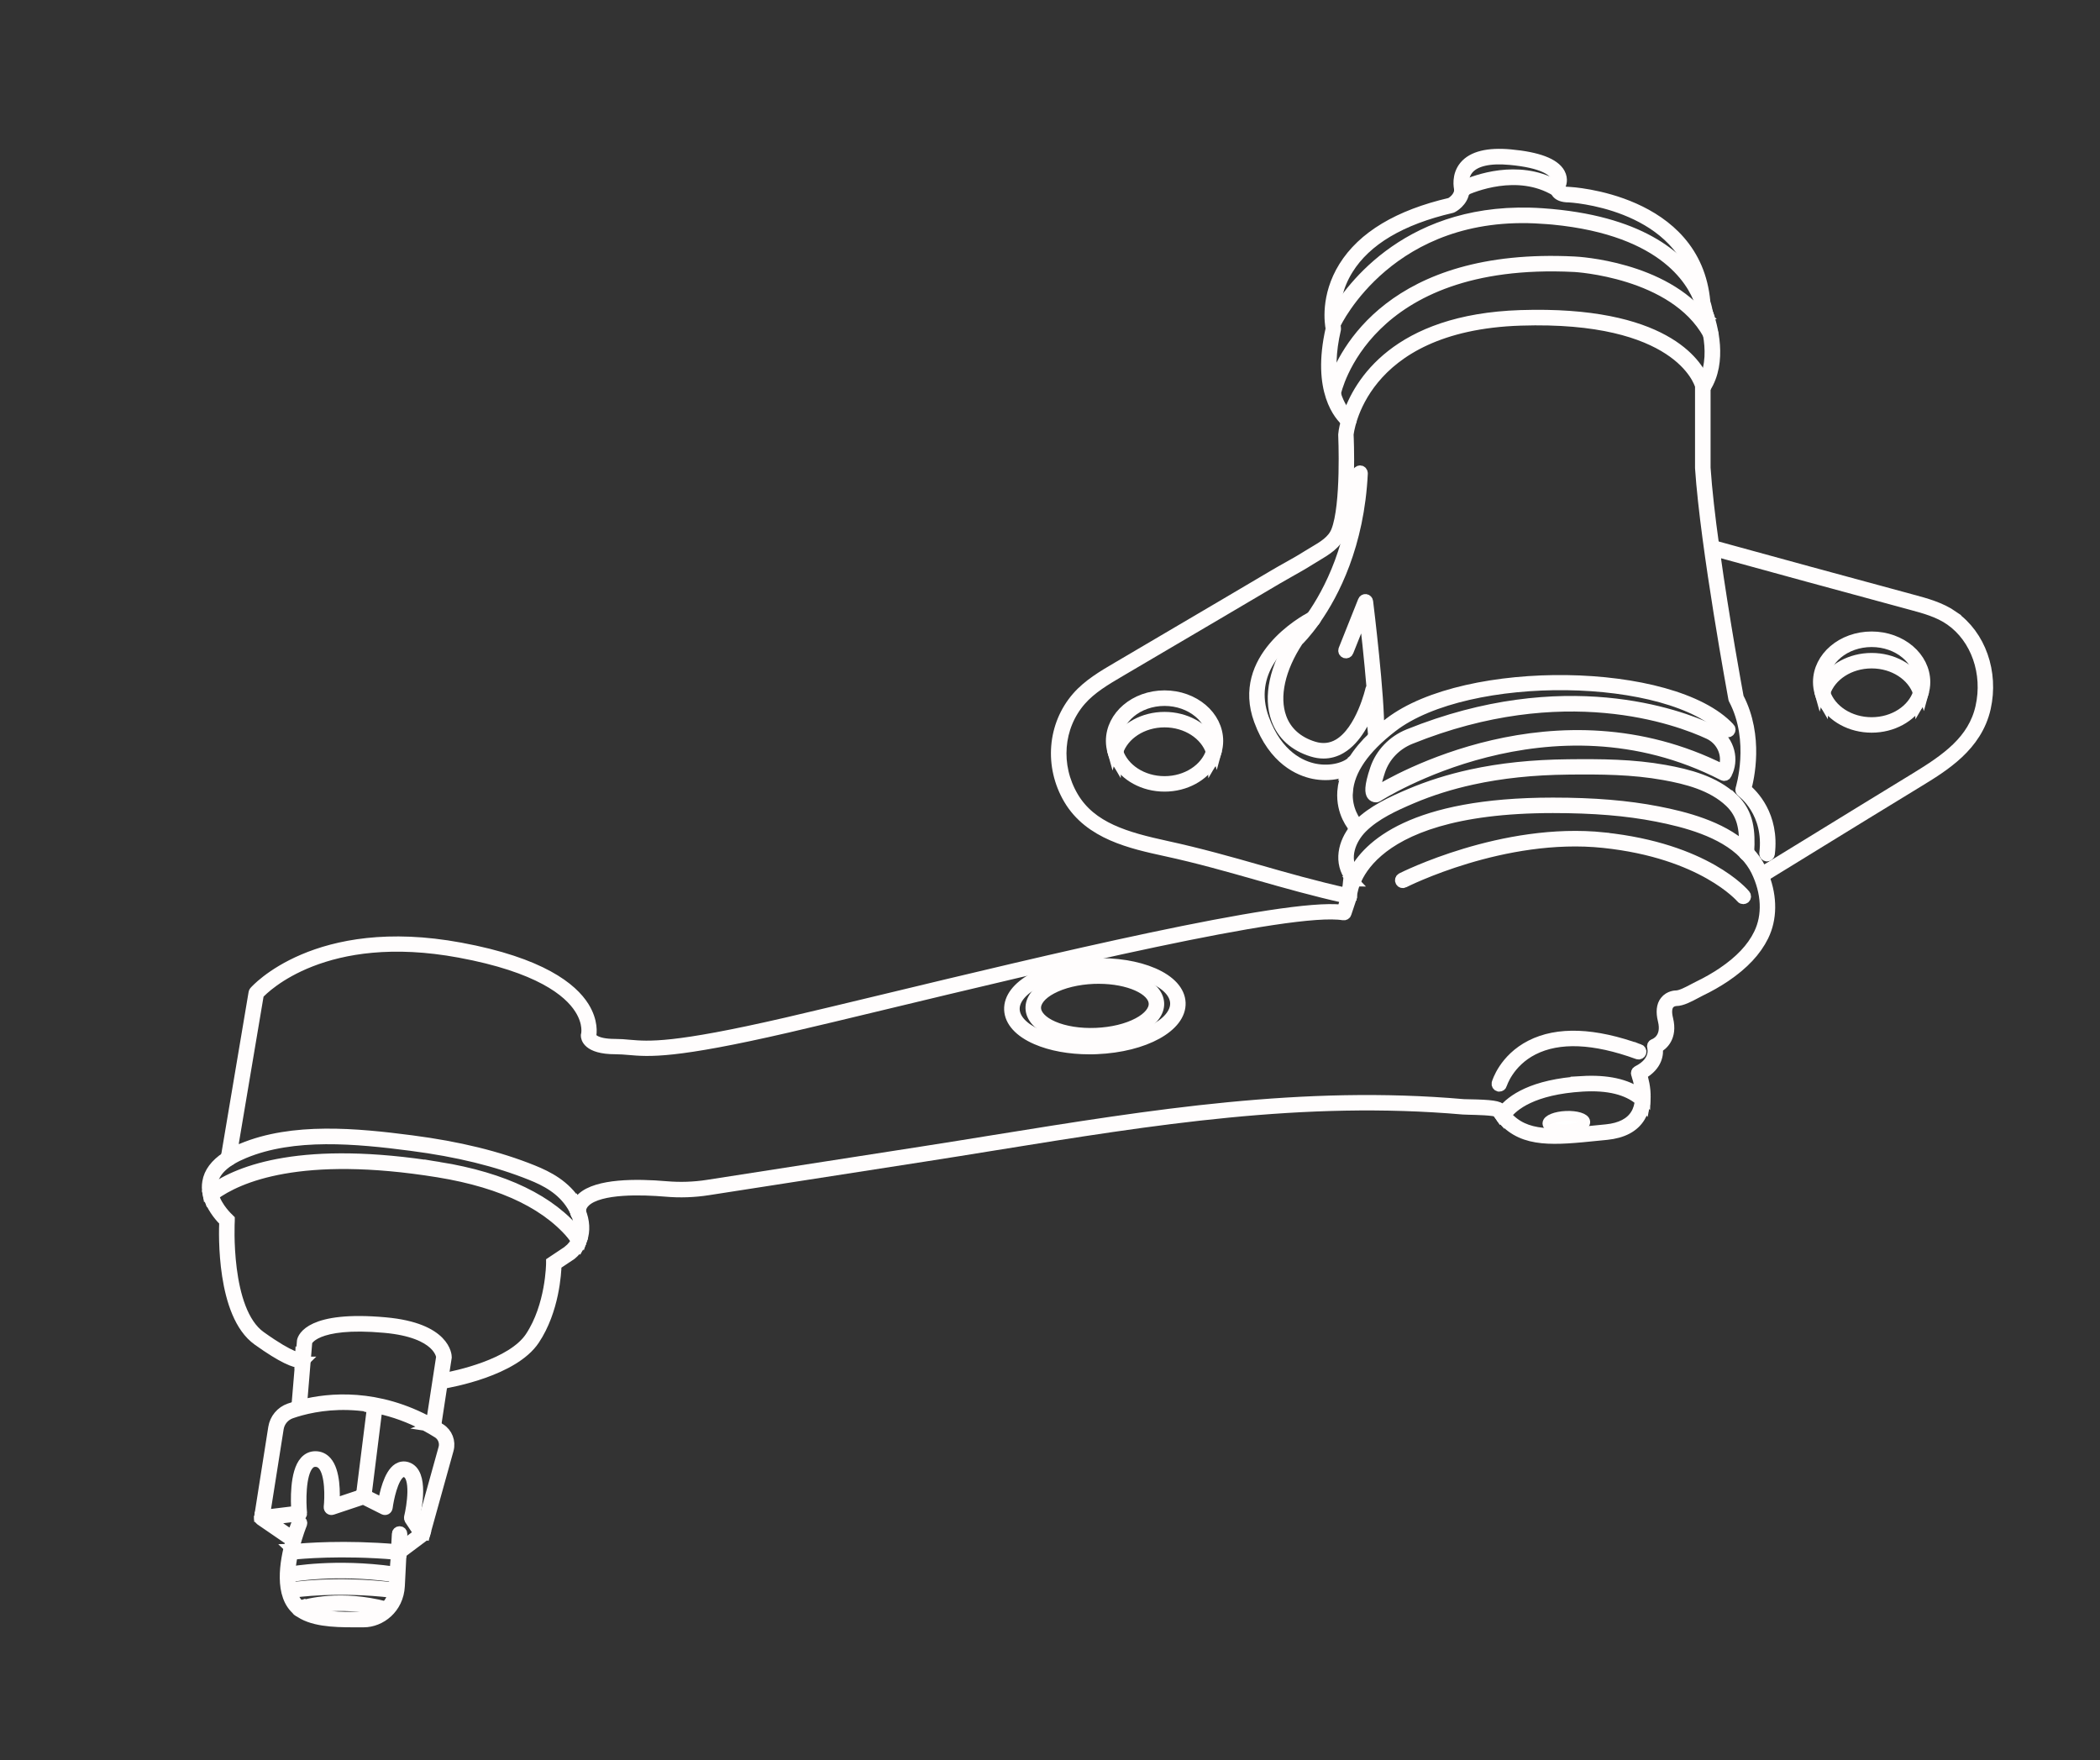 <?xml version="1.0" encoding="UTF-8" standalone="no"?>
<!-- Created with Inkscape (http://www.inkscape.org/) -->

<svg
   xmlns:dc="http://purl.org/dc/elements/1.1/"
   xmlns:cc="http://creativecommons.org/ns#"
   xmlns:rdf="http://www.w3.org/1999/02/22-rdf-syntax-ns#"
   xmlns:svg="http://www.w3.org/2000/svg"
   xmlns="http://www.w3.org/2000/svg"
   xmlns:sodipodi="http://sodipodi.sourceforge.net/DTD/sodipodi-0.dtd"
   xmlns:inkscape="http://www.inkscape.org/namespaces/inkscape"
   width="75.53mm"
   height="63.3mm"
   viewBox="0 0 75.53 63.3"
   version="1.1"
   id="svg8"
   inkscape:version="0.92.5 (2060ec1f9f, 2020-04-08)"
   sodipodi:docname="brazo-blanco.svg">
  <rect x="0" y="0" width="75.53" height="63.3" fill="#333333" stroke="none"/>
  <defs
     id="defs2" />
  <sodipodi:namedview
     id="base"
     pagecolor="#ffffff"
     bordercolor="#666666"
     borderopacity="1.0"
     inkscape:pageopacity="0.0"
     inkscape:pageshadow="2"
     inkscape:zoom="1.979899"
     inkscape:cx="122.45885"
     inkscape:cy="134.71241"
     inkscape:document-units="mm"
     inkscape:current-layer="layer1"
     showgrid="false"
     inkscape:window-width="1920"
     inkscape:window-height="990"
     inkscape:window-x="0"
     inkscape:window-y="0"
     inkscape:window-maximized="1" />
  <g
     inkscape:label="Capa 1"
     inkscape:groupmode="layer"
     id="layer1"
     transform="translate(0,-233.7)">
    <g
       style="fill:#ffffff;stroke:#fffdfd;stroke-opacity:1;fill-opacity:1;stroke-width:1.38;stroke-miterlimit:4;stroke-dasharray:none"
       id="g3769"
       transform="matrix(0.265,0,0,0.265,7.443,239.235)">
      <path
         id="path3479"
         d="m 0.778,139.633 c 0.27,-1.59 1.7,-2.94 4.27,-4 6.72,-2.8 15.22,-2 22.66,-1.03 6.33,0.82 11.65,2.13 16.27,3.99 1.97,0.79 4.17,1.91 5.57,4.18 0.16,0.26 0.31,0.54 0.44,0.83 0,-0.39 0.09,-0.76 0.25,-1.09 -0.02,-0.04 -0.04,-0.08 -0.07,-0.12 -1.52,-2.45 -3.84,-3.64 -5.92,-4.48 -4.68,-1.89 -10.06,-3.21 -16.45,-4.04 -7.53,-0.98 -16.15,-1.79 -23.03,1.08 -0.49,0.2 -0.93,0.42 -1.34,0.65 l -0.13,0.76 c -0.03,0.2 -0.22,0.33 -0.42,0.3 -0.2,-0.03 -0.33,-0.22 -0.3,-0.42 l 0.02,-0.14 c -1.46,0.97 -2.33,2.11 -2.54,3.42 -0.09,0.51 -0.07,1.01 0.02,1.49 0.2,-0.16 0.42,-0.33 0.67,-0.5 -0.02,-0.28 -0.02,-0.57 0.03,-0.86 z"
         inkscape:connector-curvature="0"
         style="fill:#ffffff;stroke:#fffdfd;stroke-opacity:1;fill-opacity:1;stroke-width:1.38;stroke-miterlimit:4;stroke-dasharray:none" />
      <path
         id="path3481"
         d="m 49.058,148.812 -2.34,1.56 v 0.19 c 0,0.06 -0.04,5.76 -2.85,9.98 -2.48,3.72 -10.07,5.29 -11.77,5.6 l -0.12,0.76 c 1.13,-0.19 9.67,-1.72 12.49,-5.96 2.67,-4 2.94,-9.11 2.97,-10.18 l 2.05,-1.37 c 0.46,-0.38 0.82,-0.82 1.1,-1.3 -0.15,-0.22 -0.3,-0.44 -0.46,-0.65 -0.23,0.49 -0.58,0.95 -1.08,1.37 z"
         inkscape:connector-curvature="0"
         style="fill:#ffffff;stroke:#fffdfd;stroke-opacity:1;fill-opacity:1;stroke-width:1.38;stroke-miterlimit:4;stroke-dasharray:none" />
      <path
         id="path3483"
         d="m 50.348,144.022 c -0.08,0 -0.16,-0.03 -0.22,-0.08 0.32,0.86 0.46,1.79 0.28,2.68 0.18,0.23 0.36,0.46 0.53,0.7 0.41,-1.17 0.34,-2.5 -0.21,-3.84 0,0.06 -0.02,0.12 -0.02,0.18 0,0.2 -0.16,0.36 -0.36,0.36 z"
         inkscape:connector-curvature="0"
         style="fill:#ffffff;stroke:#fffdfd;stroke-opacity:1;fill-opacity:1;stroke-width:1.38;stroke-miterlimit:4;stroke-dasharray:none" />
      <path
         id="path3485"
         d="m 12.648,163.393 c 0,0 0.06,-0.05 0.07,-0.05 -0.09,0.02 -1.11,0.18 -5.42,-2.9 -4.87,-3.48 -4.22,-15.56 -4.21,-15.68 v -0.18 l -0.12,-0.12 c -0.02,-0.02 -1.53,-1.39 -2.05,-3.14 -0.23,0.17 -0.43,0.33 -0.61,0.48 0.54,1.53 1.67,2.71 2.05,3.08 -0.07,1.58 -0.4,12.63 4.52,16.14 3.44,2.46 5.04,3.04 5.78,3.04 l 0.05,-0.62 -0.06,-0.06 z"
         inkscape:connector-curvature="0"
         style="fill:#ffffff;stroke:#fffdfd;stroke-opacity:1;fill-opacity:1;stroke-width:1.38;stroke-miterlimit:4;stroke-dasharray:none" />
      <path
         id="path3487"
         d="m 31.508,137.483 c -18.53,-3 -27.12,0.46 -30.75,3.02 0.02,0.29 0.08,0.56 0.16,0.84 3.33,-2.44 11.76,-6.17 30.47,-3.14 8.92,1.45 15.22,4.55 18.75,9.24 0.13,-0.27 0.22,-0.54 0.27,-0.82 -3.69,-4.63 -10.03,-7.7 -18.9,-9.14 z"
         inkscape:connector-curvature="0"
         style="fill:#ffffff;stroke:#fffdfd;stroke-opacity:1;fill-opacity:1;stroke-width:1.38;stroke-miterlimit:4;stroke-dasharray:none" />
      <path
         id="path3489"
         d="m 0.748,140.503 c -0.25,0.17 -0.46,0.34 -0.67,0.5 0.05,0.28 0.12,0.55 0.22,0.81 0.18,-0.15 0.39,-0.31 0.61,-0.48 -0.08,-0.27 -0.14,-0.55 -0.16,-0.84 z"
         inkscape:connector-curvature="0"
         style="fill:#ffffff;stroke:#fffdfd;stroke-opacity:1;fill-opacity:1;stroke-width:1.38;stroke-miterlimit:4;stroke-dasharray:none" />
      <path
         id="path3491"
         d="m 50.138,147.443 c 0.16,0.21 0.31,0.43 0.46,0.65 0.14,-0.25 0.26,-0.5 0.35,-0.77 -0.17,-0.24 -0.35,-0.47 -0.53,-0.7 -0.06,0.28 -0.15,0.55 -0.27,0.82 z"
         inkscape:connector-curvature="0"
         style="fill:#ffffff;stroke:#fffdfd;stroke-opacity:1;fill-opacity:1;stroke-width:1.38;stroke-miterlimit:4;stroke-dasharray:none" />
      <path
         id="path3493"
         d="m 31.758,166.202 c 0,0 0.14,-0.02 0.34,-0.06 l 0.44,-2.85 c 0,-0.16 -0.09,-3.98 -8.33,-4.72 -10.26,-0.93 -11.22,2.12 -11.3,2.51 l -0.19,2.27 v 0.11 l 0.44,0.45 c -0.09,0.09 -0.25,0.16 -0.51,0.17 l -0.48,5.73 0.35,0.03 c 0.12,-0.03 0.25,-0.07 0.38,-0.1 l 0.71,-8.54 c 0,0 0.87,-2.78 10.52,-1.9 7.47,0.68 7.66,3.94 7.67,3.95 l -1.38,8.98 c 0.22,0.12 0.45,0.25 0.68,0.39 l 0.87,-5.7 c -0.06,0 -0.1,0.02 -0.12,0.02 l -0.11,-0.72 z"
         inkscape:connector-curvature="0"
         style="fill:#ffffff;stroke:#fffdfd;stroke-opacity:1;fill-opacity:1;stroke-width:1.38;stroke-miterlimit:4;stroke-dasharray:none" />
      <path
         id="path3495"
         d="m 13.168,163.912 -0.45,-0.45 -0.05,0.62 c 0.26,0 0.41,-0.07 0.51,-0.17 z"
         inkscape:connector-curvature="0"
         style="fill:#ffffff;stroke:#fffdfd;stroke-opacity:1;fill-opacity:1;stroke-width:1.38;stroke-miterlimit:4;stroke-dasharray:none" />
      <path
         id="path3497"
         d="m 31.758,166.203 0.11,0.72 c 0,0 0.06,0 0.12,-0.02 l 0.12,-0.76 c -0.21,0.04 -0.33,0.06 -0.34,0.06 z"
         inkscape:connector-curvature="0"
         style="fill:#ffffff;stroke:#fffdfd;stroke-opacity:1;fill-opacity:1;stroke-width:1.38;stroke-miterlimit:4;stroke-dasharray:none" />
      <path
         id="path3499"
         d="m 29.128,186.423 -0.93,-1.39 c 0.26,-1.1 1.29,-6.06 -1,-6.82 -0.44,-0.15 -0.88,-0.09 -1.27,0.15 -1.27,0.8 -1.85,3.55 -2.04,4.73 l -2.23,-1.11 -0.03,0.26 c -0.02,0.18 -0.18,0.32 -0.36,0.32 -0.01,0 -0.03,0 -0.05,0 -0.2,-0.02 -0.34,-0.21 -0.32,-0.41 l 0.03,-0.23 -3.62,1.21 c 0.08,-1.27 0.14,-4.35 -1.07,-5.7 -0.41,-0.46 -0.92,-0.69 -1.52,-0.69 -0.56,0 -1.04,0.22 -1.43,0.65 -1.4,1.54 -1.23,5.55 -1.15,6.77 l -4.26,0.52 -0.08,0.48 -0.71,-0.11 c -0.02,0.14 0.03,0.28 0.15,0.36 l 4.1,2.81 c 0.07,-0.26 0.15,-0.5 0.22,-0.73 l -3.11,-2.13 4.13,-0.5 c 0.2,-0.02 0.34,-0.2 0.32,-0.4 -0.14,-1.39 -0.24,-5.28 0.93,-6.57 0.25,-0.28 0.54,-0.41 0.89,-0.41 0.39,0 0.71,0.15 0.98,0.44 1.08,1.2 0.97,4.52 0.84,5.7 -0.01,0.12 0.04,0.24 0.13,0.32 0.1,0.08 0.23,0.1 0.34,0.06 l 4.22,-1.41 2.77,1.39 c 0.11,0.05 0.23,0.05 0.33,0 0.1,-0.06 0.17,-0.16 0.19,-0.28 0.14,-1.08 0.72,-4.04 1.78,-4.71 0.21,-0.13 0.42,-0.16 0.65,-0.08 1.52,0.51 0.84,4.69 0.49,6.11 -0.02,0.1 0,0.2 0.05,0.29 l 1.26,1.9 -2.34,1.76 -0.04,0.86 c 0.07,0 0.13,-0.02 0.19,-0.06 l 2.91,-2.18 c 0.07,-0.05 0.11,-0.12 0.13,-0.19 l -0.7,-0.19 0.21,-0.77 z"
         inkscape:connector-curvature="0"
         style="fill:#ffffff;stroke:#fffdfd;stroke-opacity:1;fill-opacity:1;stroke-width:1.38;stroke-miterlimit:4;stroke-dasharray:none" />
      <path
         id="path3501"
         d="m 30.358,172.683 0.07,-0.47 c -7.29,-4.05 -13.86,-3.41 -17.52,-2.48 v 0.13 l -0.38,-0.03 c -0.51,0.14 -0.96,0.28 -1.34,0.41 -1.15,0.4 -1.99,1.4 -2.18,2.61 l -1.92,12.19 c 0,0 0,-0.02 0,-0.03 0.04,-0.15 0.16,-0.26 0.31,-0.27 l 0.48,-0.06 1.85,-11.71 c 0.15,-0.94 0.8,-1.72 1.7,-2.04 3.02,-1.06 11.01,-2.91 19.89,2.66 0.68,0.43 1.01,1.27 0.79,2.05 l -3,10.79 0.44,0.66 c 0.06,0.09 0.07,0.2 0.04,0.3 l 3.21,-11.55 c 0.3,-1.09 -0.15,-2.26 -1.11,-2.86 -0.2,-0.13 -0.41,-0.25 -0.61,-0.37 l -0.03,0.19 -0.72,-0.11 z"
         inkscape:connector-curvature="0"
         style="fill:#ffffff;stroke:#fffdfd;stroke-opacity:1;fill-opacity:1;stroke-width:1.38;stroke-miterlimit:4;stroke-dasharray:none" />
      <path
         id="path3503"
         d="m 12.918,169.732 c -0.13,0.03 -0.26,0.07 -0.38,0.1 l 0.37,0.03 v -0.13 z"
         inkscape:connector-curvature="0"
         style="fill:#ffffff;stroke:#fffdfd;stroke-opacity:1;fill-opacity:1;stroke-width:1.38;stroke-miterlimit:4;stroke-dasharray:none" />
      <path
         id="path3505"
         d="m 30.358,172.682 0.72,0.11 0.03,-0.19 c -0.23,-0.13 -0.45,-0.26 -0.68,-0.39 z"
         inkscape:connector-curvature="0"
         style="fill:#ffffff;stroke:#fffdfd;stroke-opacity:1;fill-opacity:1;stroke-width:1.38;stroke-miterlimit:4;stroke-dasharray:none" />
      <path
         id="path3507"
         d="m 29.568,187.083 -0.44,-0.66 -0.21,0.77 0.7,0.19 c 0.03,-0.1 0.02,-0.21 -0.04,-0.3 z"
         inkscape:connector-curvature="0"
         style="fill:#ffffff;stroke:#fffdfd;stroke-opacity:1;fill-opacity:1;stroke-width:1.38;stroke-miterlimit:4;stroke-dasharray:none" />
      <path
         id="path3509"
         d="m 7.888,184.683 -0.48,0.06 c -0.15,0.02 -0.27,0.13 -0.31,0.27 0,0.01 0,0.02 0,0.03 l 0.71,0.11 0.08,-0.48 z"
         inkscape:connector-curvature="0"
         style="fill:#ffffff;stroke:#fffdfd;stroke-opacity:1;fill-opacity:1;stroke-width:1.38;stroke-miterlimit:4;stroke-dasharray:none" />
      <path
         id="path3511"
         d="m 26.338,189.823 c -0.04,0.17 -0.19,0.29 -0.38,0.27 -0.11,0 -0.21,-0.02 -0.32,-0.02 l -0.12,2.42 c 0.08,0.08 0.12,0.18 0.1,0.3 -0.01,0.09 -0.06,0.17 -0.13,0.23 l -0.07,1.32 c 0,0.09 -0.02,0.17 -0.02,0.25 0.15,0.06 0.25,0.21 0.23,0.37 -0.02,0.18 -0.17,0.3 -0.34,0.31 -0.18,0.73 -0.53,1.36 -0.97,1.86 0.16,0.07 0.26,0.24 0.21,0.42 -0.04,0.16 -0.19,0.27 -0.35,0.27 -0.03,0 -0.06,0 -0.09,-0.01 -0.14,-0.04 -0.27,-0.06 -0.4,-0.1 -0.72,0.54 -1.58,0.83 -2.41,0.83 h -0.71 c -2.39,0.01 -5.3,0.02 -7.14,-0.96 -0.47,0.12 -0.74,0.21 -0.75,0.21 -0.19,0.07 -0.4,-0.03 -0.47,-0.22 -0.07,-0.19 0.03,-0.4 0.22,-0.47 0.02,0 0.1,-0.03 0.21,-0.07 -0.52,-0.47 -0.86,-1.08 -1.07,-1.78 -0.02,0 -0.05,0 -0.05,0 -0.02,0 -0.04,0 -0.06,0 -0.17,0 -0.33,-0.13 -0.36,-0.3 -0.03,-0.2 0.1,-0.38 0.3,-0.42 -0.08,-0.48 -0.11,-0.98 -0.11,-1.5 -0.1,-0.05 -0.17,-0.14 -0.19,-0.25 -0.03,-0.17 0.06,-0.33 0.22,-0.4 0.05,-0.79 0.17,-1.58 0.33,-2.33 -0.08,0 -0.14,0.02 -0.15,0.02 -0.01,0 -0.03,0 -0.04,0 -0.18,0 -0.34,-0.14 -0.36,-0.32 -0.02,-0.2 0.12,-0.38 0.32,-0.4 0,0 0.16,-0.02 0.41,-0.04 0.46,-1.88 1.05,-3.33 1.07,-3.36 0.08,-0.19 -0.01,-0.4 -0.2,-0.48 -0.18,-0.08 -0.4,0.01 -0.48,0.2 -0.04,0.1 -0.32,0.78 -0.64,1.79 l 0.38,0.26 c 0.17,0.11 0.21,0.34 0.09,0.51 -0.11,0.17 -0.34,0.21 -0.51,0.09 l -0.18,-0.13 c -0.82,2.89 -1.6,7.48 0.97,9.53 1.78,1.43 4.85,1.54 7.5,1.54 0.25,0 0.5,0 0.75,0 h 0.7 c 2.28,0 4.73,-1.84 4.89,-4.91 l 0.23,-4.55 c 0,0 -0.02,0 -0.03,0 0,0 -0.01,0 -0.02,0 z"
         inkscape:connector-curvature="0"
         style="fill:#ffffff;stroke:#fffdfd;stroke-opacity:1;fill-opacity:1;stroke-width:1.38;stroke-miterlimit:4;stroke-dasharray:none" />
      <path
         id="path3513"
         d="m 26.168,186.923 c -0.2,-0.01 -0.37,0.14 -0.38,0.34 l -0.11,2.08 c 0.11,0 0.22,0.02 0.33,0.03 0.02,-0.08 0.06,-0.15 0.13,-0.2 l 0.29,-0.22 0.08,-1.65 c 0.01,-0.2 -0.14,-0.37 -0.34,-0.38 z"
         inkscape:connector-curvature="0"
         style="fill:#ffffff;stroke:#fffdfd;stroke-opacity:1;fill-opacity:1;stroke-width:1.38;stroke-miterlimit:4;stroke-dasharray:none" />
      <path
         id="path3515"
         d="m 26.138,189.172 c -0.07,0.05 -0.11,0.12 -0.13,0.2 0,0 0,0 0.01,0 0.2,0.02 0.35,0.19 0.33,0.39 0,0.02 -0.01,0.04 -0.02,0.06 0,0 0.01,0 0.02,0 0.01,0 0.02,0 0.03,0 l 0.04,-0.86 -0.29,0.22 z"
         inkscape:connector-curvature="0"
         style="fill:#ffffff;stroke:#fffdfd;stroke-opacity:1;fill-opacity:1;stroke-width:1.38;stroke-miterlimit:4;stroke-dasharray:none" />
      <path
         id="path3517"
         d="m 12.038,188.243 c 0.11,-0.17 0.07,-0.39 -0.09,-0.51 l -0.38,-0.26 c -0.07,0.23 -0.15,0.47 -0.22,0.73 l 0.18,0.13 c 0.17,0.11 0.39,0.07 0.51,-0.09 z"
         inkscape:connector-curvature="0"
         style="fill:#ffffff;stroke:#fffdfd;stroke-opacity:1;fill-opacity:1;stroke-width:1.38;stroke-miterlimit:4;stroke-dasharray:none" />
      <path
         id="path3519"
         d="m 12.628,197.052 c 0,0 0.09,0.09 0.14,0.13 0.2,0.16 0.42,0.29 0.65,0.41 1.55,-0.39 5.4,-1.06 10.26,0.13 0.23,-0.17 0.44,-0.37 0.64,-0.58 -0.02,0 -0.03,-0.02 -0.05,-0.02 -6.1,-1.6 -10.64,-0.38 -11.64,-0.06 z"
         inkscape:connector-curvature="0"
         style="fill:#ffffff;stroke:#fffdfd;stroke-opacity:1;fill-opacity:1;stroke-width:1.38;stroke-miterlimit:4;stroke-dasharray:none" />
      <path
         id="path3521"
         d="m 23.678,197.723 c 0.14,0.03 0.27,0.06 0.4,0.1 0.03,0 0.06,0.01 0.09,0.01 0.16,0 0.31,-0.11 0.35,-0.27 0.05,-0.18 -0.05,-0.35 -0.21,-0.42 -0.19,0.22 -0.41,0.41 -0.64,0.58 z"
         inkscape:connector-curvature="0"
         style="fill:#ffffff;stroke:#fffdfd;stroke-opacity:1;fill-opacity:1;stroke-width:1.38;stroke-miterlimit:4;stroke-dasharray:none" />
      <path
         id="path3523"
         d="m 12.628,197.053 c -0.11,0.04 -0.19,0.06 -0.21,0.07 -0.19,0.07 -0.29,0.28 -0.22,0.47 0.07,0.19 0.28,0.29 0.47,0.22 0.01,0 0.28,-0.1 0.75,-0.21 -0.23,-0.12 -0.45,-0.26 -0.65,-0.41 -0.05,-0.04 -0.09,-0.09 -0.14,-0.13 z"
         inkscape:connector-curvature="0"
         style="fill:#ffffff;stroke:#fffdfd;stroke-opacity:1;fill-opacity:1;stroke-width:1.38;stroke-miterlimit:4;stroke-dasharray:none" />
      <path
         id="path3525"
         d="m 11.398,194.552 c 0.04,0.24 0.09,0.48 0.16,0.71 0.48,-0.07 6.11,-0.89 13.66,0 0.02,0 0.04,0 0.07,0 0.05,-0.22 0.09,-0.45 0.11,-0.69 -0.03,-0.01 -0.06,-0.03 -0.09,-0.03 -7.94,-0.95 -13.81,-0.02 -13.91,0 z"
         inkscape:connector-curvature="0"
         style="fill:#ffffff;stroke:#fffdfd;stroke-opacity:1;fill-opacity:1;stroke-width:1.38;stroke-miterlimit:4;stroke-dasharray:none" />
      <path
         id="path3527"
         d="m 11.398,194.562 c -0.2,0.03 -0.33,0.22 -0.3,0.42 0.03,0.18 0.18,0.301 0.36,0.301 0.02,0 0.04,0 0.06,0 0,0 0.03,0 0.05,0 -0.07,-0.23 -0.12,-0.471 -0.16,-0.711 z"
         inkscape:connector-curvature="0"
         style="fill:#ffffff;stroke:#fffdfd;stroke-opacity:1;fill-opacity:1;stroke-width:1.38;stroke-miterlimit:4;stroke-dasharray:none" />
      <path
         id="path3529"
         d="m 25.628,194.963 c 0.02,-0.17 -0.08,-0.31 -0.23,-0.37 -0.02,0.24 -0.06,0.47 -0.11,0.69 0.17,0 0.32,-0.14 0.34,-0.31 z"
         inkscape:connector-curvature="0"
         style="fill:#ffffff;stroke:#fffdfd;stroke-opacity:1;fill-opacity:1;stroke-width:1.38;stroke-miterlimit:4;stroke-dasharray:none" />
      <path
         id="path3531"
         d="m 11.388,192.383 c 0,0 -0.05,0.02 -0.07,0.03 -0.01,0.22 -0.02,0.43 -0.02,0.65 0.05,0.03 0.1,0.04 0.16,0.04 0.02,0 0.05,0 0.07,0 0.06,-0.01 5.84,-1.09 13.7,0 0.1,0.02 0.2,-0.02 0.28,-0.08 l 0.03,-0.53 c -0.05,-0.06 -0.12,-0.1 -0.2,-0.11 -7.98,-1.12 -13.88,0 -13.93,0 z"
         inkscape:connector-curvature="0"
         style="fill:#ffffff;stroke:#fffdfd;stroke-opacity:1;fill-opacity:1;stroke-width:1.38;stroke-miterlimit:4;stroke-dasharray:none" />
      <path
         id="path3533"
         d="m 11.318,192.403 c -0.15,0.07 -0.25,0.23 -0.22,0.4 0.02,0.11 0.1,0.2 0.19,0.25 0,-0.21 0,-0.43 0.02,-0.65 z"
         inkscape:connector-curvature="0"
         style="fill:#ffffff;stroke:#fffdfd;stroke-opacity:1;fill-opacity:1;stroke-width:1.38;stroke-miterlimit:4;stroke-dasharray:none" />
      <path
         id="path3535"
         d="m 25.628,192.782 c 0.02,-0.12 -0.03,-0.22 -0.1,-0.3 l -0.03,0.53 c 0.07,-0.06 0.12,-0.14 0.13,-0.23 z"
         inkscape:connector-curvature="0"
         style="fill:#ffffff;stroke:#fffdfd;stroke-opacity:1;fill-opacity:1;stroke-width:1.38;stroke-miterlimit:4;stroke-dasharray:none" />
      <path
         id="path3537"
         d="m 11.818,189.333 c -0.06,0.24 -0.12,0.49 -0.17,0.75 0.93,-0.1 6.54,-0.64 14,0 l 0.04,-0.73 c -7.01,-0.59 -12.41,-0.16 -13.87,-0.01 z"
         inkscape:connector-curvature="0"
         style="fill:#ffffff;stroke:#fffdfd;stroke-opacity:1;fill-opacity:1;stroke-width:1.38;stroke-miterlimit:4;stroke-dasharray:none" />
      <path
         id="path3539"
         d="m 25.648,190.073 c 0.11,0 0.21,0.02 0.32,0.02 0.18,0.02 0.33,-0.1 0.38,-0.27 -0.1,0 -0.21,-0.05 -0.27,-0.14 -0.07,-0.09 -0.08,-0.21 -0.05,-0.31 -0.11,0 -0.22,-0.02 -0.33,-0.03 l -0.04,0.73 z"
         inkscape:connector-curvature="0"
         style="fill:#ffffff;stroke:#fffdfd;stroke-opacity:1;fill-opacity:1;stroke-width:1.38;stroke-miterlimit:4;stroke-dasharray:none" />
      <path
         id="path3541"
         d="m 11.408,189.373 c -0.2,0.02 -0.34,0.21 -0.32,0.4 0.02,0.18 0.18,0.32 0.36,0.32 0.01,0 0.03,0 0.04,0 0,0 0.06,0 0.15,-0.02 0.05,-0.26 0.11,-0.51 0.17,-0.75 -0.25,0.02 -0.4,0.04 -0.41,0.04 z"
         inkscape:connector-curvature="0"
         style="fill:#ffffff;stroke:#fffdfd;stroke-opacity:1;fill-opacity:1;stroke-width:1.38;stroke-miterlimit:4;stroke-dasharray:none" />
      <path
         id="path3543"
         d="m 26.068,189.683 c 0.07,0.09 0.17,0.14 0.27,0.14 0,-0.02 0.01,-0.04 0.02,-0.06 0.02,-0.2 -0.13,-0.38 -0.33,-0.39 0,0 0,0 -0.01,0 -0.03,0.1 -0.02,0.22 0.05,0.31 z"
         inkscape:connector-curvature="0"
         style="fill:#ffffff;stroke:#fffdfd;stroke-opacity:1;fill-opacity:1;stroke-width:1.38;stroke-miterlimit:4;stroke-dasharray:none" />
      <path
         id="path3545"
         d="m 22.768,170.203 c -0.2,-0.02 -0.38,0.12 -0.41,0.32 l -1.43,11.41 0.22,-0.07 c 0.09,-0.03 0.19,-0.02 0.28,0.02 l 0.23,0.12 1.42,-11.38 c 0.02,-0.2 -0.12,-0.38 -0.32,-0.41 z"
         inkscape:connector-curvature="0"
         style="fill:#ffffff;stroke:#fffdfd;stroke-opacity:1;fill-opacity:1;stroke-width:1.38;stroke-miterlimit:4;stroke-dasharray:none" />
      <path
         id="path3547"
         d="m 21.148,181.853 -0.22,0.07 -0.03,0.23 c -0.02,0.2 0.12,0.38 0.32,0.41 0.02,0 0.03,0 0.05,0 0.18,0 0.34,-0.13 0.36,-0.32 l 0.03,-0.26 -0.23,-0.12 c -0.09,-0.04 -0.18,-0.05 -0.28,-0.02 z"
         inkscape:connector-curvature="0"
         style="fill:#ffffff;stroke:#fffdfd;stroke-opacity:1;fill-opacity:1;stroke-width:1.38;stroke-miterlimit:4;stroke-dasharray:none" />
      <path
         id="path3549"
         d="m 182.678,88.763 c 5.54,0 10.02,0.37 14.1,1.17 3.84,0.75 8.89,2.07 11.84,5.1 -0.03,-0.05 -0.04,-0.11 -0.04,-0.18 0.01,-0.28 0.03,-0.56 0.03,-0.83 -3.14,-2.82 -7.97,-4.08 -11.69,-4.8 -4.12,-0.8 -8.65,-1.18 -14.24,-1.18 -19.11,0 -25.17,5.82 -27.09,9.59 0.11,0.17 0.23,0.33 0.36,0.49 0.13,0.15 0.11,0.38 -0.04,0.51 -0.07,0.06 -0.15,0.09 -0.24,0.09 -0.1,0 -0.2,-0.04 -0.28,-0.13 -0.06,-0.07 -0.11,-0.14 -0.16,-0.21 -0.33,0.83 -0.47,1.51 -0.52,1.929 0.14,0.03 0.27,0.06 0.41,0.1 0.19,0.04 0.3,0.22 0.28,0.4 0,-0.02 0,-0.03 0,-0.05 0,-0.12 0.39,-11.999 27.27,-11.999 z"
         inkscape:connector-curvature="0"
         style="fill:#ffffff;stroke:#fffdfd;stroke-opacity:1;fill-opacity:1;stroke-width:1.38;stroke-miterlimit:4;stroke-dasharray:none" />
      <path
         id="path3551"
         d="m 175.708,129.643 c -0.3,-0.45 -1.37,-0.61 -4.41,-0.66 -0.36,0 -0.64,-0.01 -0.76,-0.02 -21.75,-1.9 -42.15,1.39 -63.74,4.87 -3.2,0.52 -6.42,1.04 -9.64,1.54 l -29.21,4.54 c -1.84,0.29 -3.73,0.35 -5.61,0.19 -4.07,-0.35 -9.36,-0.36 -11.45,1.55 -0.28,0.26 -0.49,0.55 -0.64,0.86 0.19,0.32 0.35,0.64 0.49,0.97 0.04,-0.5 0.25,-0.93 0.65,-1.3 1.99,-1.82 7.68,-1.63 10.89,-1.36 1.93,0.17 3.88,0.1 5.78,-0.2 l 29.21,-4.54 c 3.23,-0.5 6.44,-1.02 9.65,-1.54 21.55,-3.48 41.9,-6.76 63.57,-4.87 0.13,0.01 0.43,0.02 0.81,0.03 0.86,0.02 3.48,0.07 3.82,0.34 0.1,0.16 0.22,0.29 0.32,0.44 0.11,-0.19 0.26,-0.4 0.44,-0.63 -0.05,-0.07 -0.11,-0.14 -0.16,-0.21 z"
         inkscape:connector-curvature="0"
         style="fill:#ffffff;stroke:#fffdfd;stroke-opacity:1;fill-opacity:1;stroke-width:1.38;stroke-miterlimit:4;stroke-dasharray:none" />
      <path
         id="path3553"
         d="m 211.038,98.212 c -0.12,0 -0.24,-0.06 -0.31,-0.17 -0.11,-0.17 -0.05,-0.4 0.12,-0.5 0.08,-0.05 0.15,-0.09 0.23,-0.14 -0.07,-0.15 -0.12,-0.3 -0.2,-0.45 -0.41,-0.83 -0.95,-1.57 -1.57,-2.24 0,0.06 0,0.12 0,0.18 -0.01,0.2 -0.19,0.36 -0.38,0.34 -0.06,0 -0.12,-0.03 -0.17,-0.06 0.59,0.63 1.09,1.32 1.48,2.1 1.46,2.97 1.6,6.09 0.38,8.57 -0.93,1.91 -2.54,3.62 -4.92,5.23 -0.99,0.67 -2.11,1.31 -3.31,1.89 -0.19,0.09 -0.42,0.21 -0.66,0.34 -0.73,0.39 -1.72,0.91 -2.31,0.91 -0.04,0 -0.95,0 -1.53,0.75 -0.47,0.6 -0.56,1.48 -0.28,2.61 0.63,2.53 -1.14,3.18 -1.22,3.2 -0.19,0.06 -0.29,0.27 -0.23,0.46 0.02,0.08 0.57,1.91 -2,3.2 -0.17,0.08 -0.24,0.28 -0.18,0.46 0,0.02 0.48,1.22 0.54,2.66 0.24,0.18 0.48,0.36 0.69,0.57 0.01,0.01 0.03,0.03 0.04,0.04 0.06,-1.39 -0.3,-2.66 -0.48,-3.23 2.19,-1.23 2.24,-2.91 2.14,-3.6 0.64,-0.35 2.02,-1.42 1.4,-3.93 -0.22,-0.89 -0.17,-1.57 0.14,-1.98 0.35,-0.46 0.95,-0.47 0.96,-0.47 0.77,0 1.81,-0.55 2.65,-1 0.23,-0.12 0.45,-0.24 0.63,-0.33 1.24,-0.59 2.38,-1.25 3.41,-1.94 2.49,-1.69 4.17,-3.49 5.17,-5.51 1.16,-2.37 1.18,-5.26 0.1,-8.09 -0.05,0.03 -0.09,0.06 -0.14,0.09 -0.06,0.04 -0.12,0.05 -0.19,0.05 z"
         inkscape:connector-curvature="0"
         style="fill:#ffffff;stroke:#fffdfd;stroke-opacity:1;fill-opacity:1;stroke-width:1.38;stroke-miterlimit:4;stroke-dasharray:none" />
      <path
         id="path3555"
         d="m 7.068,114.013 c 0.79,-0.85 8.92,-9.01 27.22,-5.62 10.71,1.98 14.77,5.25 16.29,7.65 1.26,1.98 0.89,3.47 0.87,3.53 0,0.03 -0.01,0.06 -0.01,0.1 0,0.19 0.11,1.82 4,1.82 0.67,0 1.24,0.05 1.84,0.1 2.71,0.24 6.08,0.54 21.5,-3.02 3.52,-0.81 7.99,-1.89 13.15,-3.13 22.02,-5.3 55.29,-13.31 62.32,-12.13 0.17,0.03 0.35,-0.07 0.4,-0.24 l 0.73,-2.18 c 0,0 0,-0.01 0,-0.02 -0.04,0.16 -0.19,0.27 -0.35,0.27 -0.03,0 -0.05,0 -0.08,0 -0.13,-0.03 -0.26,-0.06 -0.39,-0.09 l -0.51,1.52 c -7.78,-0.94 -40.53,6.95 -62.3,12.19 -5.17,1.24 -9.63,2.32 -13.15,3.13 -15.31,3.53 -18.62,3.24 -21.28,3.01 -0.62,-0.06 -1.21,-0.11 -1.91,-0.11 -2.88,0 -3.23,-0.92 -3.27,-1.07 0.08,-0.36 0.31,-1.98 -0.95,-4 -1.59,-2.53 -5.79,-5.98 -16.8,-8.01 -19.61,-3.63 -27.89,5.84 -27.97,5.94 -0.04,0.05 -0.07,0.11 -0.08,0.17 l -3.76,22.31 c 0.25,-0.17 0.53,-0.33 0.82,-0.49 l 3.64,-21.6 z"
         inkscape:connector-curvature="0"
         style="fill:#ffffff;stroke:#fffdfd;stroke-opacity:1;fill-opacity:1;stroke-width:1.38;stroke-miterlimit:4;stroke-dasharray:none" />
      <path
         id="path3557"
         d="m 194.488,128.463 c -0.06,0.64 -0.23,1.29 -0.58,1.86 -0.71,1.17 -2.06,1.87 -3.99,2.06 l -1.21,0.12 c -5.97,0.61 -9.76,0.99 -12.37,-2.05 -0.19,0.25 -0.31,0.46 -0.4,0.64 2.85,3.15 6.93,2.74 12.84,2.14 l 1.21,-0.12 c 2.18,-0.22 3.71,-1.03 4.54,-2.41 0.31,-0.51 0.5,-1.06 0.6,-1.61 -0.13,-0.16 -0.28,-0.31 -0.44,-0.47 -0.06,-0.06 -0.14,-0.11 -0.21,-0.17 z"
         inkscape:connector-curvature="0"
         style="fill:#ffffff;stroke:#fffdfd;stroke-opacity:1;fill-opacity:1;stroke-width:1.38;stroke-miterlimit:4;stroke-dasharray:none" />
      <path
         id="path3559"
         d="m 50.128,143.943 c -0.04,-0.11 -0.09,-0.23 -0.14,-0.34 0,0.02 0,0.04 0,0.05 0,0.12 0.06,0.22 0.14,0.28 z"
         inkscape:connector-curvature="0"
         style="fill:#ffffff;stroke:#fffdfd;stroke-opacity:1;fill-opacity:1;stroke-width:1.38;stroke-miterlimit:4;stroke-dasharray:none" />
      <path
         id="path3561"
         d="m 49.988,143.603 c 0.05,0.11 0.1,0.22 0.14,0.34 0.06,0.05 0.14,0.08 0.22,0.08 0.2,0 0.36,-0.16 0.36,-0.36 0,-0.06 0.01,-0.12 0.02,-0.18 -0.13,-0.32 -0.3,-0.65 -0.49,-0.97 -0.16,0.34 -0.24,0.7 -0.25,1.09 z"
         inkscape:connector-curvature="0"
         style="fill:#ffffff;stroke:#fffdfd;stroke-opacity:1;fill-opacity:1;stroke-width:1.38;stroke-miterlimit:4;stroke-dasharray:none" />
      <path
         id="path3563"
         d="m 2.878,136.663 c 0.2,0.03 0.39,-0.1 0.42,-0.3 l 0.13,-0.76 c -0.29,0.16 -0.57,0.32 -0.82,0.49 l -0.02,0.14 c -0.03,0.2 0.1,0.39 0.3,0.42 z"
         inkscape:connector-curvature="0"
         style="fill:#ffffff;stroke:#fffdfd;stroke-opacity:1;fill-opacity:1;stroke-width:1.38;stroke-miterlimit:4;stroke-dasharray:none" />
      <path
         id="path3565"
         d="m 194.438,121.503 c -6.14,-2.23 -11.11,-2.42 -14.78,-0.55 -3.62,1.85 -4.56,5.02 -4.6,5.15 -0.06,0.19 0.06,0.39 0.25,0.45 0.03,0 0.07,0.01 0.1,0.01 0.16,0 0.3,-0.1 0.35,-0.26 0,-0.03 0.91,-3.01 4.25,-4.71 3.48,-1.77 8.25,-1.57 14.18,0.59 0.19,0.07 0.4,-0.03 0.47,-0.22 0.07,-0.19 -0.03,-0.4 -0.22,-0.47 z"
         inkscape:connector-curvature="0"
         style="fill:#ffffff;stroke:#fffdfd;stroke-opacity:1;fill-opacity:1;stroke-width:1.38;stroke-miterlimit:4;stroke-dasharray:none" />
      <path
         id="path3567"
         d="m 186.628,125.842 c -6.73,0.41 -9.58,2.53 -10.77,4.01 0.15,0.22 0.31,0.42 0.47,0.61 1,-1.33 3.64,-3.49 10.34,-3.9 3.48,-0.21 6.1,0.43 7.81,1.9 0.03,-0.31 0.04,-0.62 0.02,-0.92 -1.85,-1.34 -4.49,-1.91 -7.88,-1.71 z"
         inkscape:connector-curvature="0"
         style="fill:#ffffff;stroke:#fffdfd;stroke-opacity:1;fill-opacity:1;stroke-width:1.38;stroke-miterlimit:4;stroke-dasharray:none" />
      <path
         id="path3569"
         d="m 194.508,127.542 c 0.01,0.3 0,0.61 -0.02,0.92 0.07,0.06 0.14,0.11 0.21,0.17 0.16,0.15 0.31,0.31 0.44,0.47 0.06,-0.32 0.1,-0.63 0.11,-0.94 -0.01,-0.01 -0.03,-0.03 -0.04,-0.04 -0.22,-0.2 -0.45,-0.39 -0.69,-0.57 z"
         inkscape:connector-curvature="0"
         style="fill:#ffffff;stroke:#fffdfd;stroke-opacity:1;fill-opacity:1;stroke-width:1.38;stroke-miterlimit:4;stroke-dasharray:none" />
      <path
         id="path3571"
         d="m 175.868,129.853 c -0.18,0.23 -0.33,0.44 -0.44,0.63 0.16,0.22 0.33,0.42 0.5,0.61 0.09,-0.17 0.22,-0.39 0.4,-0.64 -0.16,-0.19 -0.32,-0.39 -0.47,-0.61 z"
         inkscape:connector-curvature="0"
         style="fill:#ffffff;stroke:#fffdfd;stroke-opacity:1;fill-opacity:1;stroke-width:1.38;stroke-miterlimit:4;stroke-dasharray:none" />
      <path
         id="path3573"
         d="m 184.468,130.572 c -1.4,0.06 -2.53,0.51 -2.51,1.01 0.02,0.5 1.18,0.86 2.58,0.8 1.4,-0.06 2.53,-0.51 2.51,-1.01 -0.02,-0.5 -1.18,-0.86 -2.58,-0.8 z"
         inkscape:connector-curvature="0"
         style="fill:#ffffff;stroke:#fffdfd;stroke-opacity:1;fill-opacity:1;stroke-width:1.38;stroke-miterlimit:4;stroke-dasharray:none" />
      <path
         id="path3575"
         d="m 189.628,92.763 c -13.77,-1.45 -27.35,5.42 -27.49,5.49 -0.18,0.09 -0.25,0.31 -0.16,0.49 0.09,0.18 0.31,0.25 0.49,0.16 0.13,-0.07 13.53,-6.84 27.08,-5.41 13.48,1.42 18.64,7.439 18.69,7.5 0.07,0.09 0.18,0.13 0.28,0.13 0.08,0 0.16,-0.03 0.23,-0.08 0.15,-0.13 0.18,-0.36 0.05,-0.51 -0.21,-0.26 -5.37,-6.309 -19.17,-7.76 z"
         inkscape:connector-curvature="0"
         style="fill:#ffffff;stroke:#fffdfd;stroke-opacity:1;fill-opacity:1;stroke-width:1.38;stroke-miterlimit:4;stroke-dasharray:none" />
      <path
         id="path3577"
         d="m 208.748,95.172 c 0,0 -0.09,-0.1 -0.13,-0.15 0.03,0.06 0.08,0.11 0.13,0.15 z"
         inkscape:connector-curvature="0"
         style="fill:#ffffff;stroke:#fffdfd;stroke-opacity:1;fill-opacity:1;stroke-width:1.38;stroke-miterlimit:4;stroke-dasharray:none" />
      <path
         id="path3579"
         d="m 207.148,87.472 c -2.52,-2.39 -6.1,-3.3 -9.27,-3.87 -4.33,-0.78 -8.68,-0.81 -13.14,-0.76 -4.84,0.05 -9.15,0.5 -13.18,1.38 -2.93,0.64 -5.72,1.52 -8.29,2.61 -2.49,1.06 -5.08,2.25 -6.98,4.14 -0.01,0.01 -0.03,0.03 -0.04,0.04 0.04,0.05 0.07,0.08 0.07,0.08 0.14,0.14 0.14,0.37 0,0.51 -0.07,0.07 -0.16,0.1 -0.25,0.1 -0.09,0 -0.19,-0.04 -0.26,-0.11 0,0 -0.02,-0.02 -0.04,-0.05 -1.54,1.89 -2.25,4.6 -0.53,6.81 0.1,-0.24 0.21,-0.5 0.35,-0.76 -1.32,-2.06 -0.35,-4.56 1.22,-6.13 1.81,-1.8 4.33,-2.95 6.75,-3.98 2.54,-1.08 5.28,-1.94 8.17,-2.57 3.98,-0.87 8.24,-1.32 13.03,-1.37 4.42,-0.05 8.74,-0.02 13,0.75 3.06,0.55 6.52,1.42 8.9,3.68 1.79,1.7 2.02,3.74 1.96,6.02 0.24,0.22 0.48,0.45 0.7,0.69 0.13,-2.64 0.02,-5.17 -2.16,-7.23 z"
         inkscape:connector-curvature="0"
         style="fill:#ffffff;stroke:#fffdfd;stroke-opacity:1;fill-opacity:1;stroke-width:1.38;stroke-miterlimit:4;stroke-dasharray:none" />
      <path
         id="path3581"
         d="m 208.608,94.022 c 0,0.27 -0.02,0.55 -0.03,0.83 0,0.06 0.01,0.12 0.04,0.18 0.05,0.05 0.09,0.1 0.13,0.15 0.05,0.03 0.11,0.06 0.17,0.06 0.19,0.01 0.37,-0.14 0.38,-0.34 0,-0.06 0,-0.12 0,-0.18 -0.22,-0.24 -0.46,-0.47 -0.7,-0.69 z"
         inkscape:connector-curvature="0"
         style="fill:#ffffff;stroke:#fffdfd;stroke-opacity:1;fill-opacity:1;stroke-width:1.38;stroke-miterlimit:4;stroke-dasharray:none" />
      <path
         id="path3583"
         d="m 155.678,98.723 c 0.08,0 0.17,-0.03 0.24,-0.09 0.15,-0.13 0.17,-0.36 0.04,-0.51 -0.14,-0.16 -0.26,-0.33 -0.36,-0.49 -0.13,0.26 -0.25,0.52 -0.35,0.76 0.05,0.07 0.1,0.14 0.16,0.21 0.07,0.08 0.17,0.13 0.28,0.13 z"
         inkscape:connector-curvature="0"
         style="fill:#ffffff;stroke:#fffdfd;stroke-opacity:1;fill-opacity:1;stroke-width:1.38;stroke-miterlimit:4;stroke-dasharray:none" />
      <path
         id="path3585"
         d="m 204.118,78.072 c -4.3,-2 -19.96,-7.85 -41.05,0.67 -2.15,0.87 -3.8,2.59 -4.52,4.73 -0.85,2.51 -0.68,3.22 -0.45,3.55 0.14,0.19 0.34,0.29 0.58,0.29 0.07,0 0.14,-0.02 0.2,-0.06 0.23,-0.15 23.37,-15.01 46.89,-2.89 0.17,0.09 0.39,0.03 0.48,-0.14 0,-0.01 0.17,-0.31 0.32,-0.78 0.65,-2.1 -0.41,-4.41 -2.46,-5.37 z m 1.77,5.15 c -0.04,0.12 -0.08,0.23 -0.11,0.32 -22.68,-11.44 -44.88,1.61 -47.11,2.99 -0.05,-0.18 -0.1,-0.82 0.57,-2.82 0.65,-1.94 2.15,-3.5 4.1,-4.29 20.82,-8.41 36.24,-2.65 40.47,-0.69 1.73,0.8 2.62,2.73 2.08,4.49 z"
         inkscape:connector-curvature="0"
         style="fill:#ffffff;stroke:#fffdfd;stroke-opacity:1;fill-opacity:1;stroke-width:1.38;stroke-miterlimit:4;stroke-dasharray:none" />
      <path
         id="path3587"
         d="m 129.968,85.133 c -3,0 -5.53,-1.7 -6.3,-4 -0.13,0.4 -0.21,0.81 -0.23,1.24 1.18,2.06 3.66,3.48 6.53,3.48 2.87,0 5.35,-1.42 6.53,-3.48 -0.02,-0.43 -0.1,-0.85 -0.23,-1.24 -0.77,2.3 -3.3,4 -6.3,4 z"
         inkscape:connector-curvature="0"
         style="fill:#ffffff;stroke:#fffdfd;stroke-opacity:1;fill-opacity:1;stroke-width:1.38;stroke-miterlimit:4;stroke-dasharray:none" />
      <path
         id="path3589"
         d="m 129.968,73.493 c -4.01,0 -7.27,2.77 -7.27,6.18 0,0.5 0.08,0.99 0.21,1.45 0.12,-0.43 0.3,-0.85 0.53,-1.24 0,-0.07 -0.01,-0.14 -0.01,-0.21 0,-3.01 2.94,-5.45 6.54,-5.45 3.6,0 6.54,2.45 6.54,5.45 0,0.07 0,0.14 -0.01,0.21 0.23,0.39 0.4,0.81 0.53,1.24 0.13,-0.47 0.21,-0.95 0.21,-1.45 0,-3.41 -3.26,-6.18 -7.27,-6.18 z"
         inkscape:connector-curvature="0"
         style="fill:#ffffff;stroke:#fffdfd;stroke-opacity:1;fill-opacity:1;stroke-width:1.38;stroke-miterlimit:4;stroke-dasharray:none" />
      <path
         id="path3591"
         d="m 129.968,77.133 c 3,0 5.53,1.7 6.3,4 0.13,-0.4 0.21,-0.81 0.23,-1.24 -1.18,-2.06 -3.66,-3.48 -6.53,-3.48 -2.87,0 -5.35,1.42 -6.53,3.48 0.02,0.43 0.1,0.85 0.23,1.24 0.77,-2.3 3.3,-4 6.3,-4 z"
         inkscape:connector-curvature="0"
         style="fill:#ffffff;stroke:#fffdfd;stroke-opacity:1;fill-opacity:1;stroke-width:1.38;stroke-miterlimit:4;stroke-dasharray:none" />
      <path
         id="path3593"
         d="m 123.668,81.133 c -0.13,-0.4 -0.21,-0.81 -0.23,-1.24 -0.23,0.39 -0.4,0.81 -0.53,1.24 0.12,0.43 0.3,0.85 0.53,1.24 0.02,-0.43 0.1,-0.85 0.23,-1.24 z"
         inkscape:connector-curvature="0"
         style="fill:#ffffff;stroke:#fffdfd;stroke-opacity:1;fill-opacity:1;stroke-width:1.38;stroke-miterlimit:4;stroke-dasharray:none" />
      <path
         id="path3595"
         d="m 136.268,81.133 c 0.13,0.4 0.21,0.81 0.23,1.24 0.23,-0.39 0.4,-0.81 0.53,-1.24 -0.12,-0.43 -0.3,-0.85 -0.53,-1.24 -0.02,0.43 -0.1,0.85 -0.23,1.24 z"
         inkscape:connector-curvature="0"
         style="fill:#ffffff;stroke:#fffdfd;stroke-opacity:1;fill-opacity:1;stroke-width:1.38;stroke-miterlimit:4;stroke-dasharray:none" />
      <path
         id="path3597"
         d="m 225.938,77.133 c -3,0 -5.53,-1.7 -6.3,-4 -0.13,0.4 -0.21,0.81 -0.23,1.24 1.18,2.06 3.66,3.48 6.53,3.48 2.87,0 5.35,-1.42 6.53,-3.48 -0.02,-0.43 -0.1,-0.85 -0.23,-1.24 -0.77,2.3 -3.3,4 -6.3,4 z"
         inkscape:connector-curvature="0"
         style="fill:#ffffff;stroke:#fffdfd;stroke-opacity:1;fill-opacity:1;stroke-width:1.38;stroke-miterlimit:4;stroke-dasharray:none" />
      <path
         id="path3599"
         d="m 219.398,71.682 c 0,-3.01 2.94,-5.45 6.54,-5.45 3.6,0 6.54,2.45 6.54,5.45 0,0.07 0,0.14 -0.01,0.21 0.23,0.39 0.4,0.81 0.53,1.24 0.13,-0.47 0.21,-0.95 0.21,-1.45 0,-3.41 -3.26,-6.18 -7.27,-6.18 -4.01,0 -7.27,2.77 -7.27,6.18 0,0.5 0.08,0.99 0.21,1.45 0.12,-0.43 0.3,-0.85 0.53,-1.24 0,-0.07 -0.01,-0.14 -0.01,-0.21 z"
         inkscape:connector-curvature="0"
         style="fill:#ffffff;stroke:#fffdfd;stroke-opacity:1;fill-opacity:1;stroke-width:1.38;stroke-miterlimit:4;stroke-dasharray:none" />
      <path
         id="path3601"
         d="m 225.938,69.133 c 3,0 5.53,1.7 6.3,4 0.13,-0.4 0.21,-0.81 0.23,-1.24 -1.18,-2.06 -3.66,-3.48 -6.53,-3.48 -2.87,0 -5.35,1.42 -6.53,3.48 0.02,0.43 0.1,0.85 0.23,1.24 0.77,-2.3 3.3,-4 6.3,-4 z"
         inkscape:connector-curvature="0"
         style="fill:#ffffff;stroke:#fffdfd;stroke-opacity:1;fill-opacity:1;stroke-width:1.38;stroke-miterlimit:4;stroke-dasharray:none" />
      <path
         id="path3603"
         d="m 232.238,73.133 c 0.13,0.4 0.21,0.81 0.23,1.24 0.23,-0.39 0.4,-0.81 0.53,-1.24 -0.12,-0.43 -0.3,-0.85 -0.53,-1.24 -0.02,0.43 -0.1,0.85 -0.23,1.24 z"
         inkscape:connector-curvature="0"
         style="fill:#ffffff;stroke:#fffdfd;stroke-opacity:1;fill-opacity:1;stroke-width:1.38;stroke-miterlimit:4;stroke-dasharray:none" />
      <path
         id="path3605"
         d="m 219.638,73.133 c -0.13,-0.4 -0.21,-0.81 -0.23,-1.24 -0.23,0.39 -0.4,0.81 -0.53,1.24 0.12,0.43 0.3,0.85 0.53,1.24 0.02,-0.43 0.1,-0.85 0.23,-1.24 z"
         inkscape:connector-curvature="0"
         style="fill:#ffffff;stroke:#fffdfd;stroke-opacity:1;fill-opacity:1;stroke-width:1.38;stroke-miterlimit:4;stroke-dasharray:none" />
      <path
         id="path3607"
         d="m 237.028,62.703 c -1.69,-1.18 -3.76,-1.74 -5.59,-2.23 -9.34,-2.52 -18.82,-5.11 -26.85,-7.32 0,0 -0.02,0 -0.03,0 0.04,0.26 0.07,0.52 0.11,0.78 7.98,2.19 17.34,4.76 26.58,7.25 1.86,0.5 3.78,1.02 5.36,2.13 3.48,2.44 5.14,7.16 4.11,11.74 -1.01,4.52 -4.62,7.03 -8.88,9.63 -4.71,2.87 -9.41,5.76 -14.1,8.64 -2.22,1.36 -4.44,2.73 -6.67,4.09 0.1,0.22 0.21,0.45 0.29,0.67 2.25,-1.38 4.5,-2.76 6.75,-4.15 4.7,-2.89 9.39,-5.77 14.1,-8.64 3.58,-2.18 8.04,-4.9 9.21,-10.09 1.09,-4.87 -0.68,-9.89 -4.4,-12.49 z"
         inkscape:connector-curvature="0"
         style="fill:#ffffff;stroke:#fffdfd;stroke-opacity:1;fill-opacity:1;stroke-width:1.38;stroke-miterlimit:4;stroke-dasharray:none" />
      <path
         id="path3609"
         d="m 210.848,97.543 c -0.17,0.1 -0.23,0.33 -0.12,0.5 0.07,0.11 0.19,0.17 0.31,0.17 0.06,0 0.13,-0.02 0.19,-0.05 0.05,-0.03 0.09,-0.06 0.14,-0.09 -0.09,-0.23 -0.19,-0.45 -0.29,-0.67 -0.08,0.05 -0.15,0.09 -0.23,0.14 z"
         inkscape:connector-curvature="0"
         style="fill:#ffffff;stroke:#fffdfd;stroke-opacity:1;fill-opacity:1;stroke-width:1.38;stroke-miterlimit:4;stroke-dasharray:none" />
      <path
         id="path3611"
         d="m 154.718,100.313 c -4.26,-0.951 -8.14,-2.05 -11.88,-3.12 -3.96,-1.13 -8.06,-2.29 -12.61,-3.28 -5.46,-1.19 -10.18,-2.51 -12.64,-6.68 -2.49,-4.22 -2.08,-9.46 1.03,-13.04 1.42,-1.63 3.38,-2.78 5.28,-3.9 4.74,-2.78 9.48,-5.57 14.21,-8.36 2.37,-1.4 4.73,-2.79 7.1,-4.19 0.58,-0.34 1.17,-0.67 1.75,-1 0.91,-0.51 1.85,-1.04 2.75,-1.61 0.28,-0.18 0.57,-0.35 0.86,-0.52 1.35,-0.81 2.75,-1.64 3.35,-3.15 1.47,-3.67 1.04,-13.02 1.02,-13.37 0.01,-0.15 1.45,-14.77 23.37,-15.48 21.26,-0.68 24.17,8.26 24.35,8.88 v 11.14 c 0.72,10.8 4.49,31.1 4.52,31.31 0,0.04 0.02,0.07 0.04,0.1 2.95,5.61 0.95,12.08 0.93,12.14 -0.05,0.15 0,0.31 0.13,0.41 0.16,0.11 3.79,2.8 3.1,8.32 -0.02,0.2 0.12,0.38 0.32,0.41 0.2,0.02 0.38,-0.12 0.41,-0.32 0.66,-5.26 -2.35,-8.15 -3.19,-8.84 0.36,-1.27 1.74,-7.1 -1.03,-12.41 -0.15,-0.81 -1.93,-10.48 -3.23,-19.81 -0.09,-0.02 -0.19,-0.05 -0.28,-0.08 -0.19,-0.05 -0.31,-0.25 -0.25,-0.45 0.05,-0.19 0.24,-0.29 0.42,-0.26 -0.53,-3.83 -0.96,-7.56 -1.16,-10.55 v -10.81 c 0,0 -0.04,0.07 -0.06,0.11 -0.11,0.17 -0.34,0.21 -0.5,0.1 -0.17,-0.11 -0.21,-0.34 -0.1,-0.5 0.17,-0.25 0.31,-0.51 0.44,-0.78 -0.91,-2.25 -5.37,-9.47 -24.87,-8.84 -16.94,0.55 -22,9.25 -23.48,13.67 0.21,0.23 0.36,0.34 0.37,0.34 0.16,0.12 0.2,0.34 0.08,0.51 -0.07,0.1 -0.18,0.15 -0.3,0.15 -0.07,0 -0.15,-0.02 -0.21,-0.07 -0.02,-0.01 -0.09,-0.07 -0.18,-0.15 -0.29,1.03 -0.35,1.7 -0.35,1.74 0,0.1 0.44,9.59 -0.97,13.11 -0.51,1.28 -1.74,2.02 -3.05,2.79 -0.3,0.18 -0.59,0.35 -0.88,0.53 -0.88,0.56 -1.82,1.09 -2.72,1.59 -0.59,0.33 -1.18,0.66 -1.77,1.01 -2.36,1.4 -4.73,2.8 -7.1,4.19 -4.73,2.79 -9.47,5.58 -14.21,8.36 -1.86,1.09 -3.96,2.32 -5.46,4.05 -3.31,3.81 -3.76,9.4 -1.11,13.89 2.82,4.78 8.53,6.02 13.11,7.02 4.53,0.98 8.61,2.15 12.56,3.27 3.76,1.07 7.65,2.171 11.94,3.131 l 0.11,-0.33 c 0,-0.08 0.01,-0.21 0.03,-0.39 z"
         inkscape:connector-curvature="0"
         style="fill:#ffffff;stroke:#fffdfd;stroke-opacity:1;fill-opacity:1;stroke-width:1.38;stroke-miterlimit:4;stroke-dasharray:none" />
      <path
         id="path3613"
         d="m 155.048,101.123 c 0.16,0 0.3,-0.11 0.35,-0.27 0,-0.02 0,-0.03 0,-0.05 0.03,-0.19 -0.09,-0.36 -0.28,-0.4 -0.14,-0.03 -0.27,-0.06 -0.41,-0.1 -0.02,0.18 -0.03,0.31 -0.03,0.39 l -0.11,0.33 c 0.13,0.03 0.26,0.06 0.39,0.09 0.03,0 0.05,0 0.08,0 z"
         inkscape:connector-curvature="0"
         style="fill:#ffffff;stroke:#fffdfd;stroke-opacity:1;fill-opacity:1;stroke-width:1.38;stroke-miterlimit:4;stroke-dasharray:none" />
      <path
         id="path3615"
         d="m 204.138,53.403 c -0.05,0.19 0.06,0.39 0.25,0.45 0.09,0.02 0.19,0.05 0.28,0.08 -0.04,-0.26 -0.07,-0.52 -0.11,-0.78 -0.19,-0.04 -0.37,0.07 -0.42,0.26 z"
         inkscape:connector-curvature="0"
         style="fill:#ffffff;stroke:#fffdfd;stroke-opacity:1;fill-opacity:1;stroke-width:1.38;stroke-miterlimit:4;stroke-dasharray:none" />
      <path
         id="path3617"
         d="m 150.498,63.183 c -0.04,0.05 -0.07,0.1 -0.11,0.15 0.05,-0.04 0.09,-0.09 0.11,-0.15 z"
         inkscape:connector-curvature="0"
         style="fill:#ffffff;stroke:#fffdfd;stroke-opacity:1;fill-opacity:1;stroke-width:1.38;stroke-miterlimit:4;stroke-dasharray:none" />
      <path
         id="path3619"
         d="m 155.508,82.332 c -0.81,0.87 -2.89,1.55 -5.17,1.09 -1.77,-0.36 -5.01,-1.71 -6.87,-6.79 -2.31,-6.3 2.58,-10.54 5.26,-12.31 0.34,-0.41 0.73,-0.92 1.16,-1.53 -1.09,0.57 -10.2,5.65 -7.1,14.09 1.98,5.41 5.5,6.86 7.41,7.25 0.56,0.11 1.1,0.16 1.62,0.16 1.17,0 2.22,-0.25 3.04,-0.64 0.21,-0.46 0.45,-0.93 0.74,-1.39 -0.03,0.02 -0.06,0.04 -0.09,0.06 z"
         inkscape:connector-curvature="0"
         style="fill:#ffffff;stroke:#fffdfd;stroke-opacity:1;fill-opacity:1;stroke-width:1.38;stroke-miterlimit:4;stroke-dasharray:none" />
      <path
         id="path3621"
         d="m 150.478,62.912 c 0.04,0.09 0.05,0.19 0.02,0.28 2.44,-3.48 5.9,-10.06 6.37,-19.85 0,-0.2 -0.15,-0.37 -0.35,-0.38 -0.2,0 -0.37,0.15 -0.38,0.35 -0.46,9.66 -3.88,16.12 -6.25,19.5 0.06,-0.03 0.1,-0.05 0.11,-0.06 0.18,-0.09 0.4,-0.01 0.49,0.17 z"
         inkscape:connector-curvature="0"
         style="fill:#ffffff;stroke:#fffdfd;stroke-opacity:1;fill-opacity:1;stroke-width:1.38;stroke-miterlimit:4;stroke-dasharray:none" />
      <path
         id="path3623"
         d="m 148.728,64.333 c -0.68,0.82 -1.13,1.25 -1.15,1.26 -0.02,0.02 -0.04,0.04 -0.06,0.07 -2.62,3.97 -3.49,8 -2.38,11.06 0.77,2.14 2.46,3.66 4.88,4.4 0.52,0.16 1.03,0.24 1.53,0.24 0.83,0 1.62,-0.22 2.37,-0.66 2.12,-1.24 3.42,-3.97 4.1,-5.88 0.13,2.63 0.2,3.73 0.31,4.2 0.24,-0.23 0.49,-0.46 0.75,-0.68 0.12,-4.44 -1.42,-17.04 -1.49,-17.6 -0.02,-0.16 -0.15,-0.3 -0.31,-0.32 -0.16,-0.02 -0.32,0.07 -0.38,0.23 l -2.64,6.62 c -0.07,0.19 0.02,0.4 0.2,0.47 0.19,0.07 0.4,-0.02 0.47,-0.2 l 2.11,-5.29 c 0.25,2.15 0.72,6.37 1.03,10.13 -0.07,0.05 -0.12,0.13 -0.14,0.22 -0.01,0.06 -1.28,5.67 -4.37,7.48 -1.01,0.59 -2.13,0.71 -3.32,0.35 -2.19,-0.67 -3.72,-2.03 -4.41,-3.95 -1.02,-2.83 -0.19,-6.61 2.28,-10.37 0.19,-0.18 1.11,-1.1 2.29,-2.76 -0.02,0.02 -0.05,0.04 -0.08,0.06 -0.1,0.05 -0.73,0.36 -1.59,0.93 z"
         inkscape:connector-curvature="0"
         style="fill:#ffffff;stroke:#fffdfd;stroke-opacity:1;fill-opacity:1;stroke-width:1.38;stroke-miterlimit:4;stroke-dasharray:none" />
      <path
         id="path3625"
         d="m 150.318,63.403 c 0,0 0.05,-0.04 0.08,-0.06 0.04,-0.05 0.07,-0.1 0.11,-0.15 0.03,-0.09 0.03,-0.19 -0.02,-0.28 -0.09,-0.18 -0.3,-0.26 -0.49,-0.17 0,0 -0.05,0.02 -0.11,0.06 -0.43,0.61 -0.82,1.12 -1.16,1.53 0.86,-0.57 1.49,-0.88 1.59,-0.93 z"
         inkscape:connector-curvature="0"
         style="fill:#ffffff;stroke:#fffdfd;stroke-opacity:1;fill-opacity:1;stroke-width:1.38;stroke-miterlimit:4;stroke-dasharray:none" />
      <path
         id="path3627"
         d="m 154.848,86.553 c 0.2,-2.89 2.24,-5.84 6.05,-8.77 10.22,-7.87 37.71,-7.51 45.25,0.59 0.14,0.15 0.37,0.15 0.51,0.02 0.15,-0.14 0.16,-0.37 0.02,-0.51 -7.73,-8.3 -35.81,-8.71 -46.23,-0.68 -0.48,0.37 -0.94,0.75 -1.37,1.12 0,0.24 -0.02,0.46 -0.03,0.65 -0.02,0.19 -0.19,0.39 -0.38,0.39 -0.16,0 -0.26,0 -0.34,-0.35 -1.14,1.08 -2.05,2.17 -2.73,3.26 0.13,-0.08 0.3,-0.07 0.42,0.05 0.15,0.14 0.16,0.37 0.02,0.51 -0.29,0.31 -0.69,0.59 -1.19,0.83 -0.42,0.95 -0.67,1.91 -0.74,2.86 -0.2,2.9 1.36,4.74 1.65,5.05 0.16,-0.19 0.32,-0.37 0.49,-0.55 -0.32,-0.38 -1.58,-2.02 -1.41,-4.47 z"
         inkscape:connector-curvature="0"
         style="fill:#ffffff;stroke:#fffdfd;stroke-opacity:1;fill-opacity:1;stroke-width:1.38;stroke-miterlimit:4;stroke-dasharray:none" />
      <path
         id="path3629"
         d="m 156.068,91.723 c 0.09,0 0.18,-0.03 0.25,-0.1 0.14,-0.14 0.15,-0.37 0,-0.51 0,0 -0.03,-0.03 -0.07,-0.08 -0.17,0.17 -0.33,0.36 -0.49,0.55 0.02,0.02 0.04,0.04 0.04,0.05 0.07,0.07 0.16,0.11 0.26,0.11 z"
         inkscape:connector-curvature="0"
         style="fill:#ffffff;stroke:#fffdfd;stroke-opacity:1;fill-opacity:1;stroke-width:1.38;stroke-miterlimit:4;stroke-dasharray:none" />
      <path
         id="path3631"
         d="m 156.028,82.313 c -0.12,-0.11 -0.29,-0.12 -0.42,-0.05 -0.29,0.46 -0.54,0.93 -0.74,1.39 0.5,-0.24 0.9,-0.52 1.19,-0.83 0.14,-0.15 0.13,-0.38 -0.02,-0.51 z"
         inkscape:connector-curvature="0"
         style="fill:#ffffff;stroke:#fffdfd;stroke-opacity:1;fill-opacity:1;stroke-width:1.38;stroke-miterlimit:4;stroke-dasharray:none" />
      <path
         id="path3633"
         d="m 158.668,79.363 c 0.2,0 0.36,-0.2 0.38,-0.39 0.02,-0.19 0.03,-0.41 0.03,-0.65 -0.26,0.23 -0.51,0.46 -0.75,0.68 0.08,0.35 0.18,0.35 0.34,0.35 z"
         inkscape:connector-curvature="0"
         style="fill:#ffffff;stroke:#fffdfd;stroke-opacity:1;fill-opacity:1;stroke-width:1.38;stroke-miterlimit:4;stroke-dasharray:none" />
      <path
         id="path3635"
         d="m 128.458,111.153 c -2.22,-0.96 -5.13,-1.43 -8.19,-1.3 -6.52,0.27 -11.52,3.03 -11.38,6.29 0.07,1.6 1.37,3.04 3.68,4.04 1.98,0.86 4.5,1.32 7.2,1.32 0.33,0 0.66,0 0.99,-0.02 6.52,-0.27 11.52,-3.03 11.38,-6.29 -0.07,-1.6 -1.37,-3.04 -3.68,-4.04 z m -7.73,9.6 c -2.96,0.12 -5.75,-0.32 -7.87,-1.24 -2.03,-0.88 -3.18,-2.09 -3.24,-3.4 -0.11,-2.76 4.78,-5.29 10.69,-5.53 0.32,-0.01 0.64,-0.02 0.96,-0.02 2.59,0 5.02,0.44 6.91,1.26 2.03,0.88 3.18,2.09 3.24,3.4 0.11,2.76 -4.78,5.29 -10.69,5.53 z"
         inkscape:connector-curvature="0"
         style="fill:#ffffff;stroke:#fffdfd;stroke-opacity:1;fill-opacity:1;stroke-width:1.38;stroke-miterlimit:4;stroke-dasharray:none" />
      <path
         id="path3637"
         d="m 120.328,111.213 c -2.29,0.09 -4.42,0.62 -6.02,1.47 -1.68,0.9 -2.57,2.07 -2.52,3.29 0.05,1.23 1.04,2.32 2.78,3.08 1.48,0.64 3.37,0.99 5.38,0.99 0.24,0 0.49,0 0.74,-0.02 2.29,-0.09 4.42,-0.62 6.02,-1.47 1.68,-0.9 2.57,-2.07 2.52,-3.29 -0.1,-2.47 -4,-4.25 -8.9,-4.05 z m 6.04,6.7 c -1.5,0.8 -3.52,1.29 -5.7,1.38 -2.18,0.09 -4.24,-0.23 -5.8,-0.91 -1.45,-0.63 -2.31,-1.52 -2.35,-2.44 -0.04,-0.92 0.74,-1.88 2.14,-2.62 1.5,-0.8 3.52,-1.29 5.7,-1.38 0.23,0 0.46,-0.01 0.69,-0.01 4.03,0 7.38,1.48 7.46,3.36 0.04,0.92 -0.74,1.88 -2.14,2.62 z"
         inkscape:connector-curvature="0"
         style="fill:#ffffff;stroke:#fffdfd;stroke-opacity:1;fill-opacity:1;stroke-width:1.38;stroke-miterlimit:4;stroke-dasharray:none" />
      <path
         id="path3639"
         d="m 153.188,32.583 c -0.06,0.12 -0.18,0.19 -0.32,0.19 -0.02,0 -0.05,0 -0.07,0 -0.2,-0.04 -0.33,-0.23 -0.29,-0.43 0,-0.03 0.1,-0.46 0.34,-1.16 -0.33,-1.82 -0.36,-4.24 0.38,-7.41 0.01,-0.05 0.01,-0.11 0,-0.16 0,0 -0.04,-0.17 -0.07,-0.44 -0.07,0.09 -0.17,0.16 -0.28,0.16 -0.05,0 -0.1,-0.01 -0.15,-0.03 -0.18,-0.08 -0.26,-0.3 -0.18,-0.48 0.01,-0.02 0.19,-0.4 0.54,-1 0.01,-1.51 0.34,-3.8 1.81,-6.15 2.46,-3.95 7.19,-6.75 14.06,-8.34 0.03,0 0.06,-0.02 0.08,-0.03 0.06,-0.03 1.48,-0.77 1.63,-2.26 -0.1,0.04 -0.16,0.08 -0.17,0.08 -0.18,0.09 -0.4,0.02 -0.49,-0.16 -0.09,-0.18 -0.02,-0.4 0.16,-0.49 0.04,-0.02 0.2,-0.1 0.45,-0.21 -0.05,-0.52 -0.03,-1.42 0.6,-2.17 0.92,-1.1 2.86,-1.55 5.63,-1.29 4.51,0.41 5.79,1.52 6.14,2.14 0.3,0.53 0.11,0.96 0.11,0.97 -0.04,0.07 -0.07,0.17 -0.1,0.28 0.18,0.1 0.35,0.19 0.52,0.3 0.17,0.11 0.22,0.33 0.12,0.5 -0.07,0.11 -0.19,0.17 -0.31,0.17 -0.06,0 -0.13,-0.02 -0.19,-0.05 -0.03,-0.02 -0.06,-0.03 -0.08,-0.05 0.02,0.05 0.03,0.09 0.05,0.14 0.28,0.46 0.88,0.69 1.75,0.69 0.16,0 14.45,0.76 17.34,11.73 0.58,0.95 0.94,1.79 1.16,2.46 -1.25,-14.03 -18.29,-14.91 -18.48,-14.92 -0.6,0 -1.01,-0.12 -1.15,-0.34 -0.15,-0.23 0.02,-0.59 0.02,-0.59 0.02,-0.03 0.37,-0.76 -0.11,-1.63 -0.75,-1.34 -3.01,-2.19 -6.72,-2.53 -3.07,-0.28 -5.17,0.25 -6.26,1.56 -1.07,1.3 -0.76,2.89 -0.68,3.21 -0.03,1.07 -1.02,1.68 -1.22,1.79 -7.04,1.63 -11.91,4.55 -14.47,8.67 -2.5,4.02 -1.89,7.77 -1.76,8.4 -1.95,8.53 1.27,11.93 2.09,12.64 0.07,-0.24 0.14,-0.5 0.24,-0.79 -0.43,-0.45 -1.14,-1.39 -1.64,-2.96 z"
         inkscape:connector-curvature="0"
         style="fill:#ffffff;stroke:#fffdfd;stroke-opacity:1;fill-opacity:1;stroke-width:1.38;stroke-miterlimit:4;stroke-dasharray:none" />
      <path
         id="path3641"
         d="m 203.358,21.882 c -0.2,0.02 -0.38,-0.13 -0.39,-0.33 0,-0.02 -0.06,-0.54 -0.34,-1.36 0.02,0.2 0.04,0.39 0.05,0.6 0,0.04 0.01,0.09 0.03,0.13 0,0.02 0.26,0.6 0.53,1.5 0.43,0.56 0.83,1.15 1.17,1.79 0.1,0.18 0.03,0.4 -0.15,0.49 -0.18,0.1 -0.4,0.03 -0.49,-0.15 -0.01,-0.02 -0.03,-0.04 -0.04,-0.07 0.34,1.89 0.41,4.23 -0.55,6.22 0.14,0.36 0.2,0.59 0.22,0.65 0,0.03 0,0.05 0,0.08 v 0.35 c 2.32,-3.61 0.96,-8.47 0.28,-10.36 0,0.03 0,0.06 0,0.06 0.02,0.2 -0.13,0.38 -0.33,0.39 z"
         inkscape:connector-curvature="0"
         style="fill:#ffffff;stroke:#fffdfd;stroke-opacity:1;fill-opacity:1;stroke-width:1.38;stroke-miterlimit:4;stroke-dasharray:none" />
      <path
         id="path3643"
         d="m 203.388,31.362 c -0.01,-0.06 -0.07,-0.29 -0.22,-0.65 -0.13,0.27 -0.27,0.53 -0.44,0.78 -0.11,0.17 -0.07,0.39 0.1,0.5 0.17,0.11 0.39,0.07 0.5,-0.1 0.02,-0.03 0.04,-0.07 0.06,-0.11 v -0.35 c 0,0 0,-0.05 0,-0.08 z"
         inkscape:connector-curvature="0"
         style="fill:#ffffff;stroke:#fffdfd;stroke-opacity:1;fill-opacity:1;stroke-width:1.38;stroke-miterlimit:4;stroke-dasharray:none" />
      <path
         id="path3645"
         d="m 154.978,36.542 c 0.11,0 0.23,-0.05 0.3,-0.15 0.12,-0.16 0.08,-0.39 -0.08,-0.51 0,0 -0.15,-0.11 -0.37,-0.34 -0.09,0.28 -0.17,0.54 -0.24,0.79 0.09,0.08 0.16,0.14 0.18,0.15 0.06,0.05 0.14,0.07 0.21,0.07 z"
         inkscape:connector-curvature="0"
         style="fill:#ffffff;stroke:#fffdfd;stroke-opacity:1;fill-opacity:1;stroke-width:1.38;stroke-miterlimit:4;stroke-dasharray:none" />
      <path
         id="path3647"
         d="m 185.568,15.332 c 0.13,0 13.51,0.75 18.16,9.17 -0.14,-0.79 -0.32,-1.49 -0.5,-2.07 -5.51,-7.15 -17.1,-7.8 -17.63,-7.82 -24.85,-1.25 -31.37,12.46 -32.76,16.58 0.09,0.51 0.21,0.98 0.34,1.4 0.02,-0.03 0.03,-0.06 0.04,-0.1 0.04,-0.19 3.93,-18.58 32.34,-17.16 z"
         inkscape:connector-curvature="0"
         style="fill:#ffffff;stroke:#fffdfd;stroke-opacity:1;fill-opacity:1;stroke-width:1.38;stroke-miterlimit:4;stroke-dasharray:none" />
      <path
         id="path3649"
         d="m 203.768,24.563 c 0.1,0.18 0.32,0.24 0.49,0.15 0.18,-0.1 0.24,-0.32 0.15,-0.49 -0.35,-0.64 -0.74,-1.23 -1.17,-1.79 0.17,0.57 0.36,1.28 0.5,2.07 0.01,0.02 0.03,0.04 0.04,0.07 z"
         inkscape:connector-curvature="0"
         style="fill:#ffffff;stroke:#fffdfd;stroke-opacity:1;fill-opacity:1;stroke-width:1.38;stroke-miterlimit:4;stroke-dasharray:none" />
      <path
         id="path3651"
         d="m 152.508,32.343 c -0.04,0.2 0.09,0.39 0.29,0.43 0.02,0 0.05,0 0.07,0 0.13,0 0.25,-0.08 0.32,-0.19 -0.13,-0.42 -0.25,-0.89 -0.34,-1.4 -0.24,0.7 -0.33,1.13 -0.34,1.16 z"
         inkscape:connector-curvature="0"
         style="fill:#ffffff;stroke:#fffdfd;stroke-opacity:1;fill-opacity:1;stroke-width:1.38;stroke-miterlimit:4;stroke-dasharray:none" />
      <path
         id="path3653"
         d="m 181.198,8.782 c 16.18,1.12 20.37,8.36 21.42,11.42 -0.08,-0.92 -0.23,-1.78 -0.44,-2.59 -2.22,-3.63 -7.67,-8.64 -20.93,-9.55 -17.99,-1.24 -26.12,10.25 -28.17,13.75 0,0.58 0.03,1.05 0.07,1.36 0.01,-0.02 0.04,-0.03 0.05,-0.05 0.07,-0.16 7.42,-15.75 28,-14.33 z"
         inkscape:connector-curvature="0"
         style="fill:#ffffff;stroke:#fffdfd;stroke-opacity:1;fill-opacity:1;stroke-width:1.38;stroke-miterlimit:4;stroke-dasharray:none" />
      <path
         id="path3655"
         d="m 203.678,21.433 c -0.02,-0.16 -0.1,-0.66 -0.34,-1.36 0.02,0.21 0.05,0.41 0.06,0.63 0.05,0.12 0.16,0.38 0.28,0.73 z"
         inkscape:connector-curvature="0"
         style="fill:#ffffff;stroke:#fffdfd;stroke-opacity:1;fill-opacity:1;stroke-width:1.38;stroke-miterlimit:4;stroke-dasharray:none" />
      <path
         id="path3657"
         d="m 153.078,21.813 c -0.35,0.6 -0.53,0.98 -0.54,1 -0.08,0.18 0,0.4 0.18,0.48 0.05,0.02 0.1,0.03 0.15,0.03 0.11,0 0.21,-0.06 0.28,-0.16 -0.04,-0.31 -0.08,-0.78 -0.07,-1.36 z"
         inkscape:connector-curvature="0"
         style="fill:#ffffff;stroke:#fffdfd;stroke-opacity:1;fill-opacity:1;stroke-width:1.38;stroke-miterlimit:4;stroke-dasharray:none" />
      <path
         id="path3659"
         d="m 202.618,20.203 c 0.28,0.81 0.34,1.33 0.34,1.36 0.02,0.2 0.19,0.34 0.39,0.33 0.2,-0.02 0.35,-0.19 0.33,-0.39 0,0 0,-0.03 0,-0.06 -0.13,-0.35 -0.23,-0.62 -0.28,-0.73 -0.01,-0.22 -0.04,-0.42 -0.06,-0.63 -0.22,-0.66 -0.58,-1.51 -1.16,-2.46 0.21,0.81 0.36,1.67 0.44,2.59 z"
         inkscape:connector-curvature="0"
         style="fill:#ffffff;stroke:#fffdfd;stroke-opacity:1;fill-opacity:1;stroke-width:1.38;stroke-miterlimit:4;stroke-dasharray:none" />
      <path
         id="path3661"
         d="m 183.038,5.052 c -0.13,-0.3 -0.12,-0.63 -0.06,-0.88 -5.1,-2.77 -10.76,-0.64 -12.38,0.08 0.03,0.26 0.07,0.43 0.07,0.43 0,0.03 0.01,0.07 0.01,0.1 0,0.09 -0.02,0.16 -0.03,0.24 1.05,-0.49 7.21,-3.09 12.39,0.02 z"
         inkscape:connector-curvature="0"
         style="fill:#ffffff;stroke:#fffdfd;stroke-opacity:1;fill-opacity:1;stroke-width:1.38;stroke-miterlimit:4;stroke-dasharray:none" />
      <path
         id="path3663"
         d="m 170.668,4.693 c 0,0 -0.04,-0.18 -0.07,-0.43 -0.25,0.11 -0.41,0.19 -0.45,0.21 -0.18,0.09 -0.25,0.31 -0.16,0.49 0.09,0.18 0.31,0.25 0.49,0.16 0,0 0.07,-0.04 0.17,-0.08 0,-0.08 0.03,-0.16 0.03,-0.24 0,-0.03 0,-0.07 -0.01,-0.1 z"
         inkscape:connector-curvature="0"
         style="fill:#ffffff;stroke:#fffdfd;stroke-opacity:1;fill-opacity:1;stroke-width:1.38;stroke-miterlimit:4;stroke-dasharray:none" />
      <path
         id="path3665"
         d="m 183.038,5.053 c 0,0 0.06,0.03 0.08,0.05 0.06,0.04 0.13,0.05 0.19,0.05 0.12,0 0.24,-0.06 0.31,-0.17 0.11,-0.17 0.05,-0.39 -0.12,-0.5 -0.17,-0.11 -0.35,-0.21 -0.52,-0.3 -0.07,0.25 -0.07,0.57 0.06,0.88 z"
         inkscape:connector-curvature="0"
         style="fill:#ffffff;stroke:#fffdfd;stroke-opacity:1;fill-opacity:1;stroke-width:1.38;stroke-miterlimit:4;stroke-dasharray:none" />
    </g>
  </g>
</svg>
